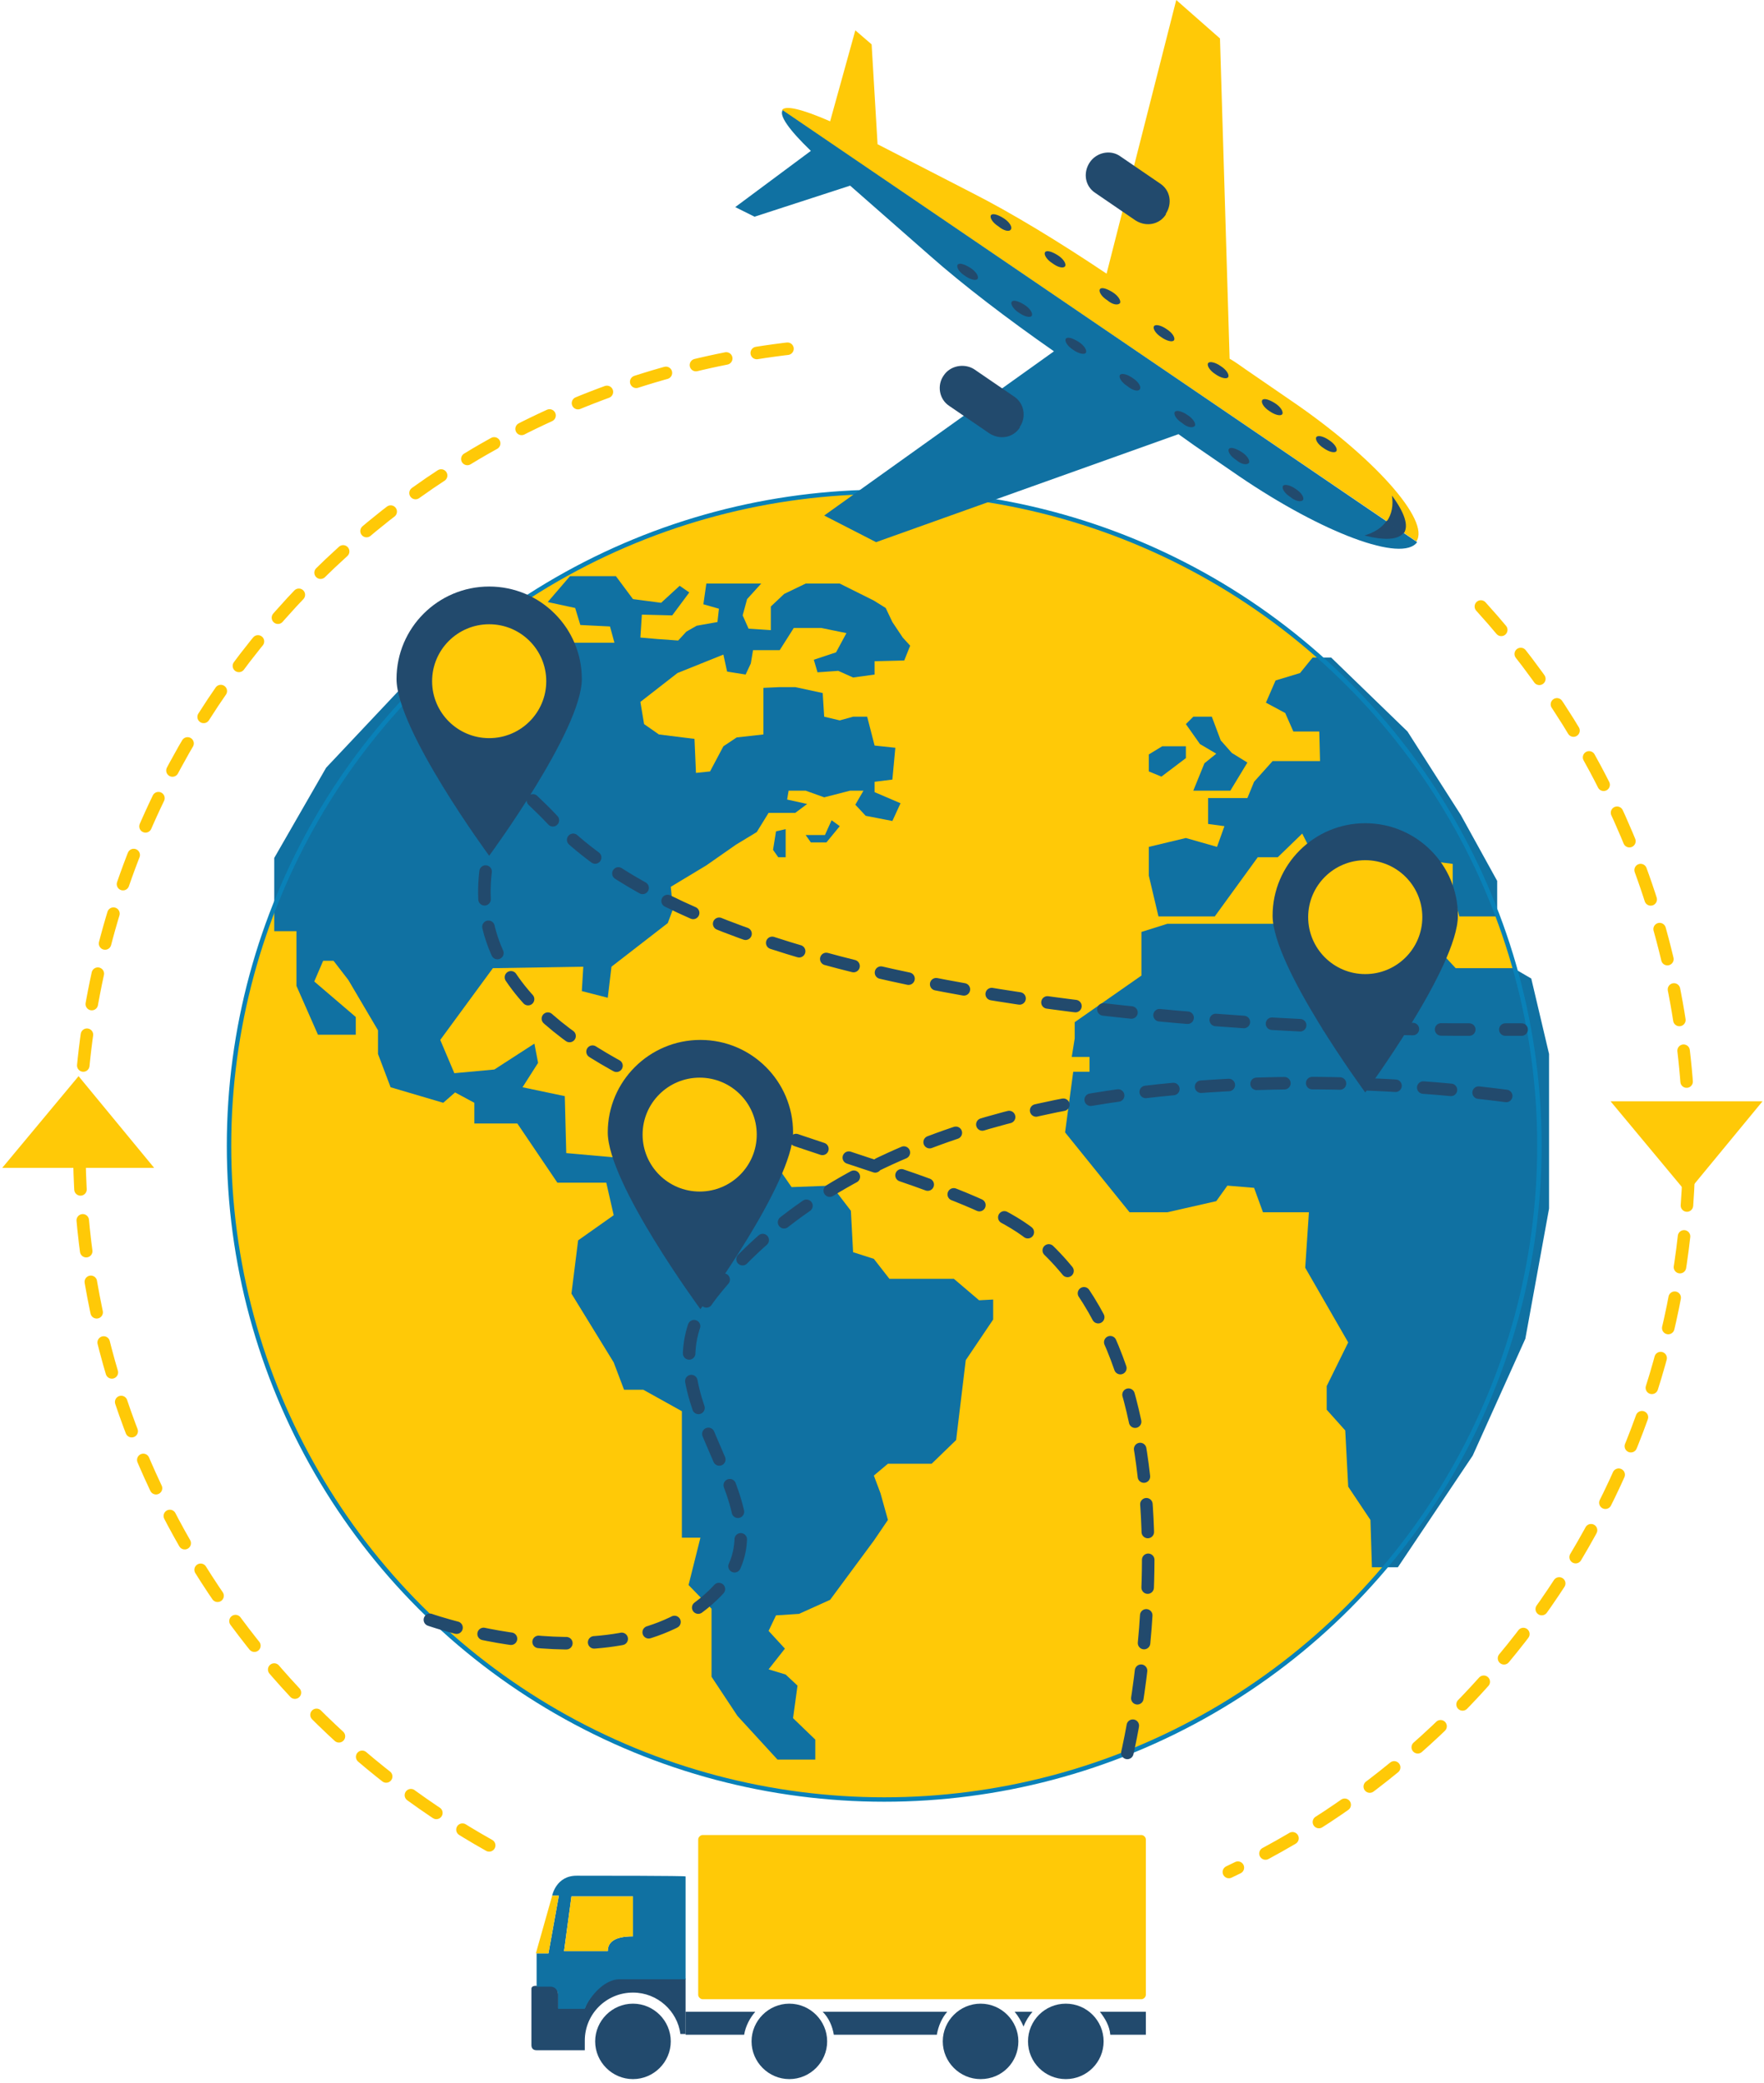 <?xml version="1.0" encoding="UTF-8"?>
<svg width="282px" height="333px" viewBox="0 0 282 333" version="1.1" xmlns="http://www.w3.org/2000/svg" xmlns:xlink="http://www.w3.org/1999/xlink">
    <!-- Generator: Sketch 42 (36781) - http://www.bohemiancoding.com/sketch -->
    <title>uslugi-1-2</title>
    <desc>Created with Sketch.</desc>
    <defs></defs>
    <g id="Page-1" stroke="none" stroke-width="1" fill="none" fill-rule="evenodd">
        <g id="Artboard-Copy-3" transform="translate(-816, -672)">
            <g id="uslugi-1-2" transform="translate(816, 672)">
                <g id="Layer_1">
                    <g id="Group">
                        <g transform="translate(11.849, 0)">
                            <g>
                                <g transform="translate(24.534, 78.036)">
                                    <ellipse id="Oval" fill="#FFC907" fill-rule="nonzero" cx="104.972" cy="105.112" rx="104.743" ry="104.521"></ellipse>
                                    <polygon id="Shape" fill="#1071A2" fill-rule="nonzero" points="7.457 63.73 7.457 70.824 11.012 70.824 11.012 79.573 14.448 87.377 20.491 87.377 20.491 84.539 13.856 78.864 15.277 75.553 16.936 75.553 19.306 78.627 24.046 86.668 24.046 90.451 26.06 95.772 34.472 98.255 36.368 96.599 39.449 98.255 39.449 101.565 46.321 101.565 52.72 111.024 60.54 111.024 61.725 116.227 56.037 120.247 54.971 128.76 61.725 139.756 63.383 144.131 66.464 144.131 72.625 147.559 72.625 167.778 75.588 167.778 73.692 175.345 77.365 179.129 77.365 190.006 81.512 196.273 87.91 203.249 93.953 203.249 93.953 200.057 90.398 196.628 91.109 191.425 89.214 189.652 86.488 188.824 89.095 185.513 86.488 182.676 87.673 180.193 91.346 179.956 96.323 177.71 103.314 168.251 105.565 164.94 104.38 160.684 103.314 157.846 105.565 155.954 112.556 155.954 116.466 152.171 118.006 139.401 122.39 132.898 122.39 129.706 120.139 129.824 116.11 126.395 105.802 126.395 103.314 123.203 99.996 122.139 99.641 115.517 96.56 111.497 90.162 111.734 86.488 106.413 83.526 104.167 81.275 104.994 82.578 106.295 77.009 106.058 74.758 103.221 68.123 101.92 63.383 107.122 54.141 106.295 53.904 97.191 47.151 95.772 49.639 91.87 49.046 88.796 42.648 92.934 36.25 93.525 33.998 88.205 42.411 76.736 56.867 76.499 56.63 80.401 60.777 81.465 61.369 76.499 70.374 69.523 71.204 67.277 70.848 63.73 76.535 60.301 81.275 56.99 84.593 54.98 86.488 51.906 90.754 51.906 92.65 50.487 89.451 49.778 89.688 48.359 92.413 48.359 95.375 49.423 99.522 48.359 101.655 48.359 100.351 50.605 102.01 52.379 106.276 53.207 107.579 50.369 103.432 48.595 103.432 46.94 106.276 46.585 106.75 41.501 103.432 41.146 102.247 36.535 99.996 36.535 97.863 37.126 95.375 36.535 95.138 32.752 90.754 31.806 88.266 31.806 85.659 31.924 85.659 39.373 81.393 39.846 79.261 41.265 77.128 45.285 74.877 45.521 74.64 40.082 68.952 39.373 66.583 37.718 65.99 34.17 71.914 29.559 79.261 26.603 79.853 29.323 82.815 29.796 83.645 28.022 84 25.894 88.266 25.894 90.517 22.347 94.901 22.347 98.93 23.174 97.271 26.249 93.716 27.431 94.309 29.441 97.626 29.204 99.996 30.269 103.432 29.796 103.432 27.667 108.172 27.549 109.12 25.184 107.935 23.884 106.276 21.401 105.209 19.154 103.314 17.972 97.863 15.253 92.413 15.253 88.977 16.908 86.844 18.918 86.844 22.701 83.289 22.465 82.341 20.337 83.052 17.736 85.304 15.253 81.512 15.253 76.535 15.253 76.062 18.563 78.55 19.273 78.313 21.401 74.995 21.992 73.336 22.938 72.033 24.357 68.715 24.12 65.99 23.884 66.227 20.218 71.085 20.337 73.81 16.671 72.27 15.607 69.308 18.327 64.805 17.736 62.08 14.07 54.734 14.07 51.179 18.208 55.563 19.154 56.393 21.874 61.132 22.11 61.843 24.711 54.734 24.711 54.26 22.465 49.876 21.874 47.151 19.864 41.937 19.982 36.25 22.938 15.751 44.693 7.457 59.118"></polygon>
                                    <polygon id="Shape" fill="#1071A2" fill-rule="nonzero" points="93.242 56.635 95.73 56.635 97.863 54.034 96.56 53.088 95.493 55.453 92.413 55.453"></polygon>
                                    <polyline id="Shape" fill="#1071A2" fill-rule="nonzero" points="88.029 59 89.214 59 89.214 54.507 87.673 54.862 87.199 57.818"></polyline>
                                    <polygon id="Shape" fill="#1071A2" fill-rule="nonzero" points="149.287 46.112 153.197 43.156 153.197 41.265 149.405 41.265 147.272 42.565 147.272 45.285"></polygon>
                                    <polygon id="Shape" fill="#1071A2" fill-rule="nonzero" points="154.382 48.359 160.306 48.359 163.031 43.866 160.543 42.329 158.766 40.319 157.344 36.535 154.382 36.535 153.197 37.718 155.448 40.91 158.055 42.447 156.159 43.984"></polygon>
                                    <polygon id="Shape" fill="#1071A2" fill-rule="nonzero" points="173.458 27.076 171.444 29.559 167.534 30.742 165.993 34.289 169.074 35.944 170.377 38.9 172.036 38.9 174.525 38.9 174.643 43.629 167.06 43.629 164.098 46.94 163.031 49.541 156.751 49.541 156.751 53.679 159.358 54.034 158.173 57.345 153.197 55.926 147.272 57.345 147.272 61.956 148.813 68.459 157.818 68.459 164.69 59 167.889 59 171.799 55.217 173.103 57.818 180.449 61.601 180.449 63.73 177.25 65.621 177.25 68.459 180.449 68.459 184.004 63.848 184.004 60.301 180.093 58.409 176.657 56.635 176.065 55.453 180.449 55.453 185.188 57.345 185.188 62.784 188.862 65.503 190.994 61.365 193.127 59.71 195.852 60.064 195.852 64.557 196.919 68.459 202.962 68.459 202.962 62.784 197.156 52.261 188.625 38.9 176.42 27.076"></polygon>
                                    <polygon id="Shape" fill="#1071A2" fill-rule="nonzero" points="205.568 76.736 196.326 76.736 191.942 72.006 187.558 72.006 187.558 76.263 183.885 76.617 173.34 72.479 173.34 69.641 160.306 69.641 158.055 69.641 150.235 69.641 146.088 70.942 146.088 77.918 135.424 85.367 135.424 87.968 134.95 90.924 137.793 90.924 137.793 93.289 135.187 93.289 133.883 102.984 144.192 115.754 150.235 115.754 158.055 113.98 159.832 111.497 164.098 111.852 165.52 115.754 172.866 115.754 172.273 124.622 179.146 136.563 175.709 143.539 175.709 147.323 178.672 150.634 179.146 159.62 182.7 164.94 182.937 172.507 187.084 172.507 199.051 154.654 207.464 135.972 211.256 115.163 211.256 90.451 208.412 78.391"></polygon>
                                    <g id="SVGID_1_-link" stroke="#0981B8" stroke-width="0.707">
                                        <ellipse id="SVGID_1_" cx="104.972" cy="105.112" rx="104.743" ry="104.521"></ellipse>
                                    </g>
                                </g>
                                <path d="M224.889,96.954 C245.624,119.774 258.184,149.924 258.184,183.149 C258.184,234.345 228.088,278.684 184.603,299.257" id="Shape" stroke="#FFC907" stroke-width="2" stroke-linecap="round" stroke-dasharray="4.958"></path>
                                <path d="M66.353,295.001 C27.252,273.009 0.829,231.153 0.829,183.149 C0.829,116.108 52.371,61.128 118.013,55.335" id="Shape" stroke="#FFC907" stroke-width="2" stroke-linecap="round" stroke-dasharray="4.958"></path>
                                <g transform="translate(105.454, 0)" id="Shape" fill-rule="nonzero">
                                    <g>
                                        <g>
                                            <path d="M88.984,63.966 L81.756,59 C80.927,58.409 80.097,57.818 79.268,57.345 L77.728,6.148 L70.737,0 L59.599,43.748 C52.016,38.663 44.433,34.052 38.153,30.86 L22.987,23.056 L22.039,7.094 L19.432,4.848 L15.403,19.391 C10.782,17.381 8.176,16.79 7.702,17.617 L109.127,86.549 C111.378,83.239 102.373,73.07 88.984,63.966 Z" fill="#FFC907"></path>
                                            <path d="M7.82,17.617 C7.228,18.445 8.768,20.691 12.323,24.12 L0.237,33.106 L3.318,34.643 L18.603,29.677 L31.399,40.91 C36.613,45.521 43.722,50.96 51.187,56.162 L14.455,82.411 L22.75,86.668 L71.092,69.405 C71.922,69.996 72.751,70.587 73.581,71.179 L80.808,76.144 C94.197,85.249 106.876,89.978 109.245,86.668 L109.245,86.668 L7.82,17.617 Z" fill="#1071A2"></path>
                                            <path d="M104.387,83.357 L107.113,85.249 C107.942,84.066 107.231,81.938 105.217,79.219 C105.454,80.756 105.217,82.175 104.387,83.357 Z" fill="#224A6D"></path>
                                            <path d="M107.113,85.13 L104.387,83.239 L104.387,83.239 L104.387,83.239 C103.558,84.421 102.373,85.13 100.833,85.603 C104.032,86.431 106.283,86.313 107.113,85.13 L107.113,85.13 Z" fill="#224A6D"></path>
                                            <g transform="translate(40.286, 33.943)" fill="#224A6D">
                                                <path d="M56.045,38.181 C56.282,37.826 55.808,36.999 54.86,36.408 C54.03,35.816 53.082,35.58 52.845,35.935 C52.608,36.289 53.082,37.117 54.03,37.708 C54.86,38.299 55.808,38.536 56.045,38.181 Z"></path>
                                                <path d="M47.395,32.269 C47.632,31.915 47.158,31.087 46.21,30.496 C45.262,29.905 44.433,29.668 44.196,30.023 C43.959,30.378 44.433,31.205 45.381,31.796 C46.21,32.388 47.158,32.624 47.395,32.269 Z"></path>
                                                <path d="M38.745,26.357 C38.982,26.003 38.508,25.175 37.561,24.584 C36.731,23.993 35.783,23.756 35.546,24.111 C35.309,24.466 35.783,25.293 36.731,25.885 C37.561,26.476 38.508,26.712 38.745,26.357 Z"></path>
                                                <path d="M30.096,20.446 C30.333,20.091 29.859,19.263 28.911,18.672 C28.082,18.081 27.134,17.844 26.897,18.199 C26.66,18.554 27.134,19.382 28.082,19.973 C28.911,20.564 29.859,20.8 30.096,20.446 Z"></path>
                                                <path d="M21.446,14.534 C21.683,14.179 21.209,13.351 20.261,12.76 C19.313,12.169 18.484,11.933 18.247,12.287 C18.01,12.642 18.484,13.47 19.432,14.061 C20.261,14.77 21.091,14.889 21.446,14.534 Z"></path>
                                                <path d="M12.678,8.622 C12.915,8.267 12.441,7.44 11.493,6.848 C10.545,6.257 9.716,6.021 9.479,6.375 C9.242,6.73 9.716,7.558 10.664,8.149 C11.612,8.858 12.441,8.977 12.678,8.622 Z"></path>
                                                <path d="M4.029,2.71 C4.266,2.355 3.792,1.528 2.844,0.937 C1.896,0.345 1.066,0.109 0.829,0.464 C0.592,0.818 1.066,1.646 2.014,2.237 C2.844,2.947 3.792,3.183 4.029,2.71 Z"></path>
                                            </g>
                                            <g transform="translate(35.546, 41.383)" fill="#224A6D">
                                                <path d="M55.452,38.545 C55.689,38.19 55.215,37.363 54.267,36.772 C53.438,36.18 52.49,35.944 52.253,36.299 C52.016,36.653 52.49,37.481 53.438,38.072 C54.267,38.782 55.215,38.9 55.452,38.545 Z"></path>
                                                <path d="M46.803,32.633 C47.039,32.279 46.566,31.451 45.618,30.86 C44.67,30.269 43.84,30.032 43.603,30.387 C43.366,30.742 43.84,31.569 44.788,32.16 C45.618,32.87 46.447,32.988 46.803,32.633 Z"></path>
                                                <path d="M38.153,26.722 C38.39,26.367 37.916,25.539 36.968,24.948 C36.139,24.357 35.191,24.12 34.954,24.475 C34.717,24.83 35.191,25.657 36.139,26.249 C36.968,26.958 37.797,27.076 38.153,26.722 Z"></path>
                                                <path d="M29.385,20.81 C29.622,20.455 29.148,19.627 28.2,19.036 C27.371,18.445 26.423,18.208 26.186,18.563 C25.949,18.918 26.423,19.746 27.371,20.337 C28.2,21.046 29.148,21.283 29.385,20.81 Z"></path>
                                                <path d="M20.735,15.016 C20.972,14.661 20.498,13.834 19.55,13.243 C18.603,12.651 17.773,12.415 17.536,12.77 C17.299,13.124 17.773,13.952 18.721,14.543 C19.55,15.134 20.498,15.371 20.735,15.016 Z"></path>
                                                <path d="M12.086,9.104 C12.323,8.75 11.849,7.922 10.901,7.331 C9.953,6.739 9.124,6.503 8.887,6.858 C8.65,7.212 9.124,8.04 10.071,8.631 C10.901,9.222 11.849,9.459 12.086,9.104 Z"></path>
                                                <path d="M3.436,3.192 C3.673,2.838 3.199,2.01 2.251,1.419 C1.303,0.828 0.474,0.591 0.237,0.946 C-6.11177775e-14,1.301 0.474,2.128 1.422,2.719 C2.251,3.311 3.199,3.547 3.436,3.192 Z"></path>
                                            </g>
                                        </g>
                                        <path d="M56.874,26.012 C55.808,27.667 56.163,29.796 57.822,30.86 L64.22,35.235 C65.879,36.299 68.012,35.944 69.078,34.289 L69.078,34.17 C70.145,32.515 69.789,30.387 68.13,29.323 L61.732,24.948 C60.192,23.884 57.94,24.357 56.874,26.012 L56.874,26.012 Z" fill="#224A6D"></path>
                                    </g>
                                    <path d="M33.532,60.064 C32.466,61.601 32.821,63.848 34.48,64.912 L40.878,69.287 C42.537,70.351 44.67,69.996 45.736,68.341 L45.736,68.223 C46.803,66.686 46.447,64.439 44.788,63.375 L38.39,59 C36.85,58.054 34.598,58.409 33.532,60.064 L33.532,60.064 Z" fill="#224A6D"></path>
                                </g>
                                <g transform="translate(53.319, 109.96)" id="Shape" stroke="#224A6D" stroke-width="2" stroke-linecap="round">
                                    <path d="M0.592,0.709 C0.592,0.709 1.303,1.301 2.607,2.365"></path>
                                    <path d="M6.635,5.912 C12.086,10.76 19.906,17.617 22.987,20.928 C53.082,53.443 149.176,54.744 172.755,54.625" stroke-dasharray="4.508,4.508"></path>
                                    <path d="M175.48,54.625 L178.087,54.625"></path>
                                </g>
                                <path d="M56.874,258.938 C56.874,258.938 88.984,270.289 103.558,253.5 C115.051,240.257 89.221,223.113 101.899,206.914 C138.986,159.62 233.183,175.818 233.183,175.818" id="Shape" stroke="#224A6D" stroke-width="2" stroke-linecap="round" stroke-dasharray="4.444"></path>
                                <path d="M168.371,280.221 C168.371,280.221 182.352,221.221 153.086,197.455 C135.194,182.912 60.31,176.764 65.879,138.573 C68.13,122.73 72.988,96.836 72.988,96.836" id="Shape" stroke="#224A6D" stroke-width="2" stroke-linecap="round" stroke-dasharray="4.444"></path>
                                <g transform="translate(50.95, 93.407)" fill-rule="nonzero">
                                    <path d="M30.214,15.134 C30.214,23.293 15.403,43.393 15.403,43.393 C15.403,43.393 0.592,23.293 0.592,15.134 C0.592,6.976 7.228,0.355 15.403,0.355 C23.579,0.355 30.214,6.976 30.214,15.134 Z" id="Shape" fill="#224A6D"></path>
                                    <ellipse id="Oval" fill="#FFC907" cx="15.403" cy="15.489" rx="9.124" ry="9.104"></ellipse>
                                </g>
                                <g transform="translate(85.311, 165.531)" fill-rule="nonzero">
                                    <path d="M29.622,15.489 C29.622,23.647 14.811,43.748 14.811,43.748 C14.811,43.748 0,23.647 0,15.489 C0,7.331 6.635,0.709 14.811,0.709 C22.987,0.709 29.622,7.331 29.622,15.489 Z" id="Shape" fill="#224A6D"></path>
                                    <ellipse id="Oval" fill="#FFC907" cx="14.692" cy="15.844" rx="9.124" ry="9.104"></ellipse>
                                </g>
                                <g transform="translate(190.765, 131.243)" fill-rule="nonzero">
                                    <path d="M30.451,15.134 C30.451,23.293 15.64,43.393 15.64,43.393 C15.64,43.393 0.829,23.293 0.829,15.134 C0.829,6.976 7.465,0.355 15.64,0.355 C23.816,0.355 30.451,6.976 30.451,15.134 Z" id="Shape" fill="#224A6D"></path>
                                    <ellipse id="Oval" fill="#FFC907" cx="15.64" cy="15.371" rx="9.124" ry="9.104"></ellipse>
                                </g>
                            </g>
                            <g transform="translate(72.277, 293.227)" fill-rule="nonzero">
                                <g transform="translate(24.882, 28.377)" id="Shape" fill="#224A6D">
                                    <path d="M24.29,3.665 L40.76,3.665 C40.997,2.246 41.589,0.946 42.418,0 L22.513,0 C23.461,0.946 24.053,2.246 24.29,3.665 Z"></path>
                                    <path d="M53.201,0 C53.793,0.709 54.267,1.537 54.623,2.365 C54.978,1.419 55.452,0.709 56.045,0 L53.201,0 Z"></path>
                                    <path d="M11.73,0 L0.592,0 L0.592,3.665 L9.953,3.665 C10.19,2.246 10.901,0.946 11.73,0 Z"></path>
                                    <path d="M66.827,0 C67.656,1.064 68.367,2.246 68.486,3.665 L74.173,3.665 L74.173,0 L66.827,0 Z"></path>
                                </g>
                                <path d="M99.055,25.657 C99.055,26.012 98.7,26.367 98.345,26.367 L28.2,26.367 C27.845,26.367 27.489,26.012 27.489,25.657 L27.489,0.828 C27.489,0.473 27.845,0.118 28.2,0.118 L98.345,0.118 C98.7,0.118 99.055,0.473 99.055,0.828 L99.055,25.657 Z" id="Shape" fill="#FFC907"></path>
                                <path d="M14.929,23.056 C12.086,23.056 9.834,26.367 9.361,27.786 L5.095,27.786 L5.095,25.539 C5.095,24.711 4.503,24.239 3.91,24.239 L1.659,24.239 C1.659,24.239 0.829,24.12 0.829,24.711 L0.829,33.697 C0.829,34.17 1.066,34.525 1.659,34.525 L9.361,34.525 L9.361,32.988 C9.361,28.732 12.797,25.303 17.062,25.303 C20.972,25.303 24.171,28.259 24.645,31.924 L25.475,31.924 L25.475,23.056 C25.475,23.056 17.773,23.056 14.929,23.056 Z" id="Shape" fill="#224A6D"></path>
                                <path d="M8.057,6.621 C4.739,6.621 4.147,9.814 4.147,9.814 L5.213,9.814 L3.555,19.036 L1.659,19.036 L1.659,24.357 L3.91,24.357 C4.503,24.357 5.095,24.83 5.095,25.657 L5.095,27.904 L9.361,27.904 C9.834,26.485 12.204,23.174 14.929,23.174 L25.475,23.174 L25.475,6.739 C25.475,6.621 11.375,6.621 8.057,6.621 Z M17.062,16.317 C14.1,16.317 13.034,17.263 13.034,18.681 L6.043,18.681 L7.228,9.932 L17.062,9.932 L17.062,16.317 L17.062,16.317 Z" id="Shape" fill="#1071A2"></path>
                                <g transform="translate(1.185, 9.459)" id="Shape" fill="#FFC907">
                                    <path d="M15.877,6.858 L15.877,0.473 L6.043,0.473 L4.858,9.222 L11.849,9.222 C11.849,7.804 12.915,6.858 15.877,6.858 Z"></path>
                                    <polygon points="4.029 0.355 2.962 0.355 0.355 9.577 2.37 9.577"></polygon>
                                </g>
                                <g transform="translate(10.664, 26.849)" fill="#224A6D">
                                    <path d="M12.441,6.257 C12.441,2.947 9.716,0.227 6.398,0.227 C3.081,0.227 0.355,2.947 0.355,6.257 C0.355,9.568 3.081,12.287 6.398,12.287 C9.716,12.287 12.441,9.568 12.441,6.257 Z" id="Shape"></path>
                                    <ellipse id="Oval" cx="6.398" cy="6.257" rx="3.199" ry="3.192"></ellipse>
                                    <path d="M7.939,6.257 C7.939,5.311 7.228,4.602 6.28,4.602 C5.332,4.602 4.621,5.311 4.621,6.257 C4.621,7.203 5.332,7.913 6.28,7.913 C7.228,7.794 7.939,7.085 7.939,6.257 Z" id="Shape"></path>
                                </g>
                                <path d="M48.106,33.106 C48.106,29.796 45.381,27.076 42.063,27.076 C38.745,27.076 36.02,29.796 36.02,33.106 C36.02,36.417 38.745,39.136 42.063,39.136 C45.381,39.136 48.106,36.417 48.106,33.106 Z" id="Shape" fill="#224A6D"></path>
                                <path d="M78.676,33.106 C78.676,29.796 75.95,27.076 72.633,27.076 C69.315,27.076 66.59,29.796 66.59,33.106 C66.59,36.417 69.315,39.136 72.633,39.136 C76.069,39.136 78.676,36.417 78.676,33.106 Z" id="Shape" fill="#224A6D"></path>
                                <ellipse id="Oval" fill="#224A6D" cx="86.259" cy="33.106" rx="6.043" ry="6.03"></ellipse>
                            </g>
                        </g>
                        <polygon id="Shape" fill="#FFC907" fill-rule="nonzero" points="0.355 186.696 12.56 172.034 24.645 186.696"></polygon>
                        <polygon id="Shape" fill="#FFC907" fill-rule="nonzero" points="281.763 176.054 269.677 190.716 257.473 176.054"></polygon>
                    </g>
                </g>
            </g>
        </g>
    </g>
</svg>